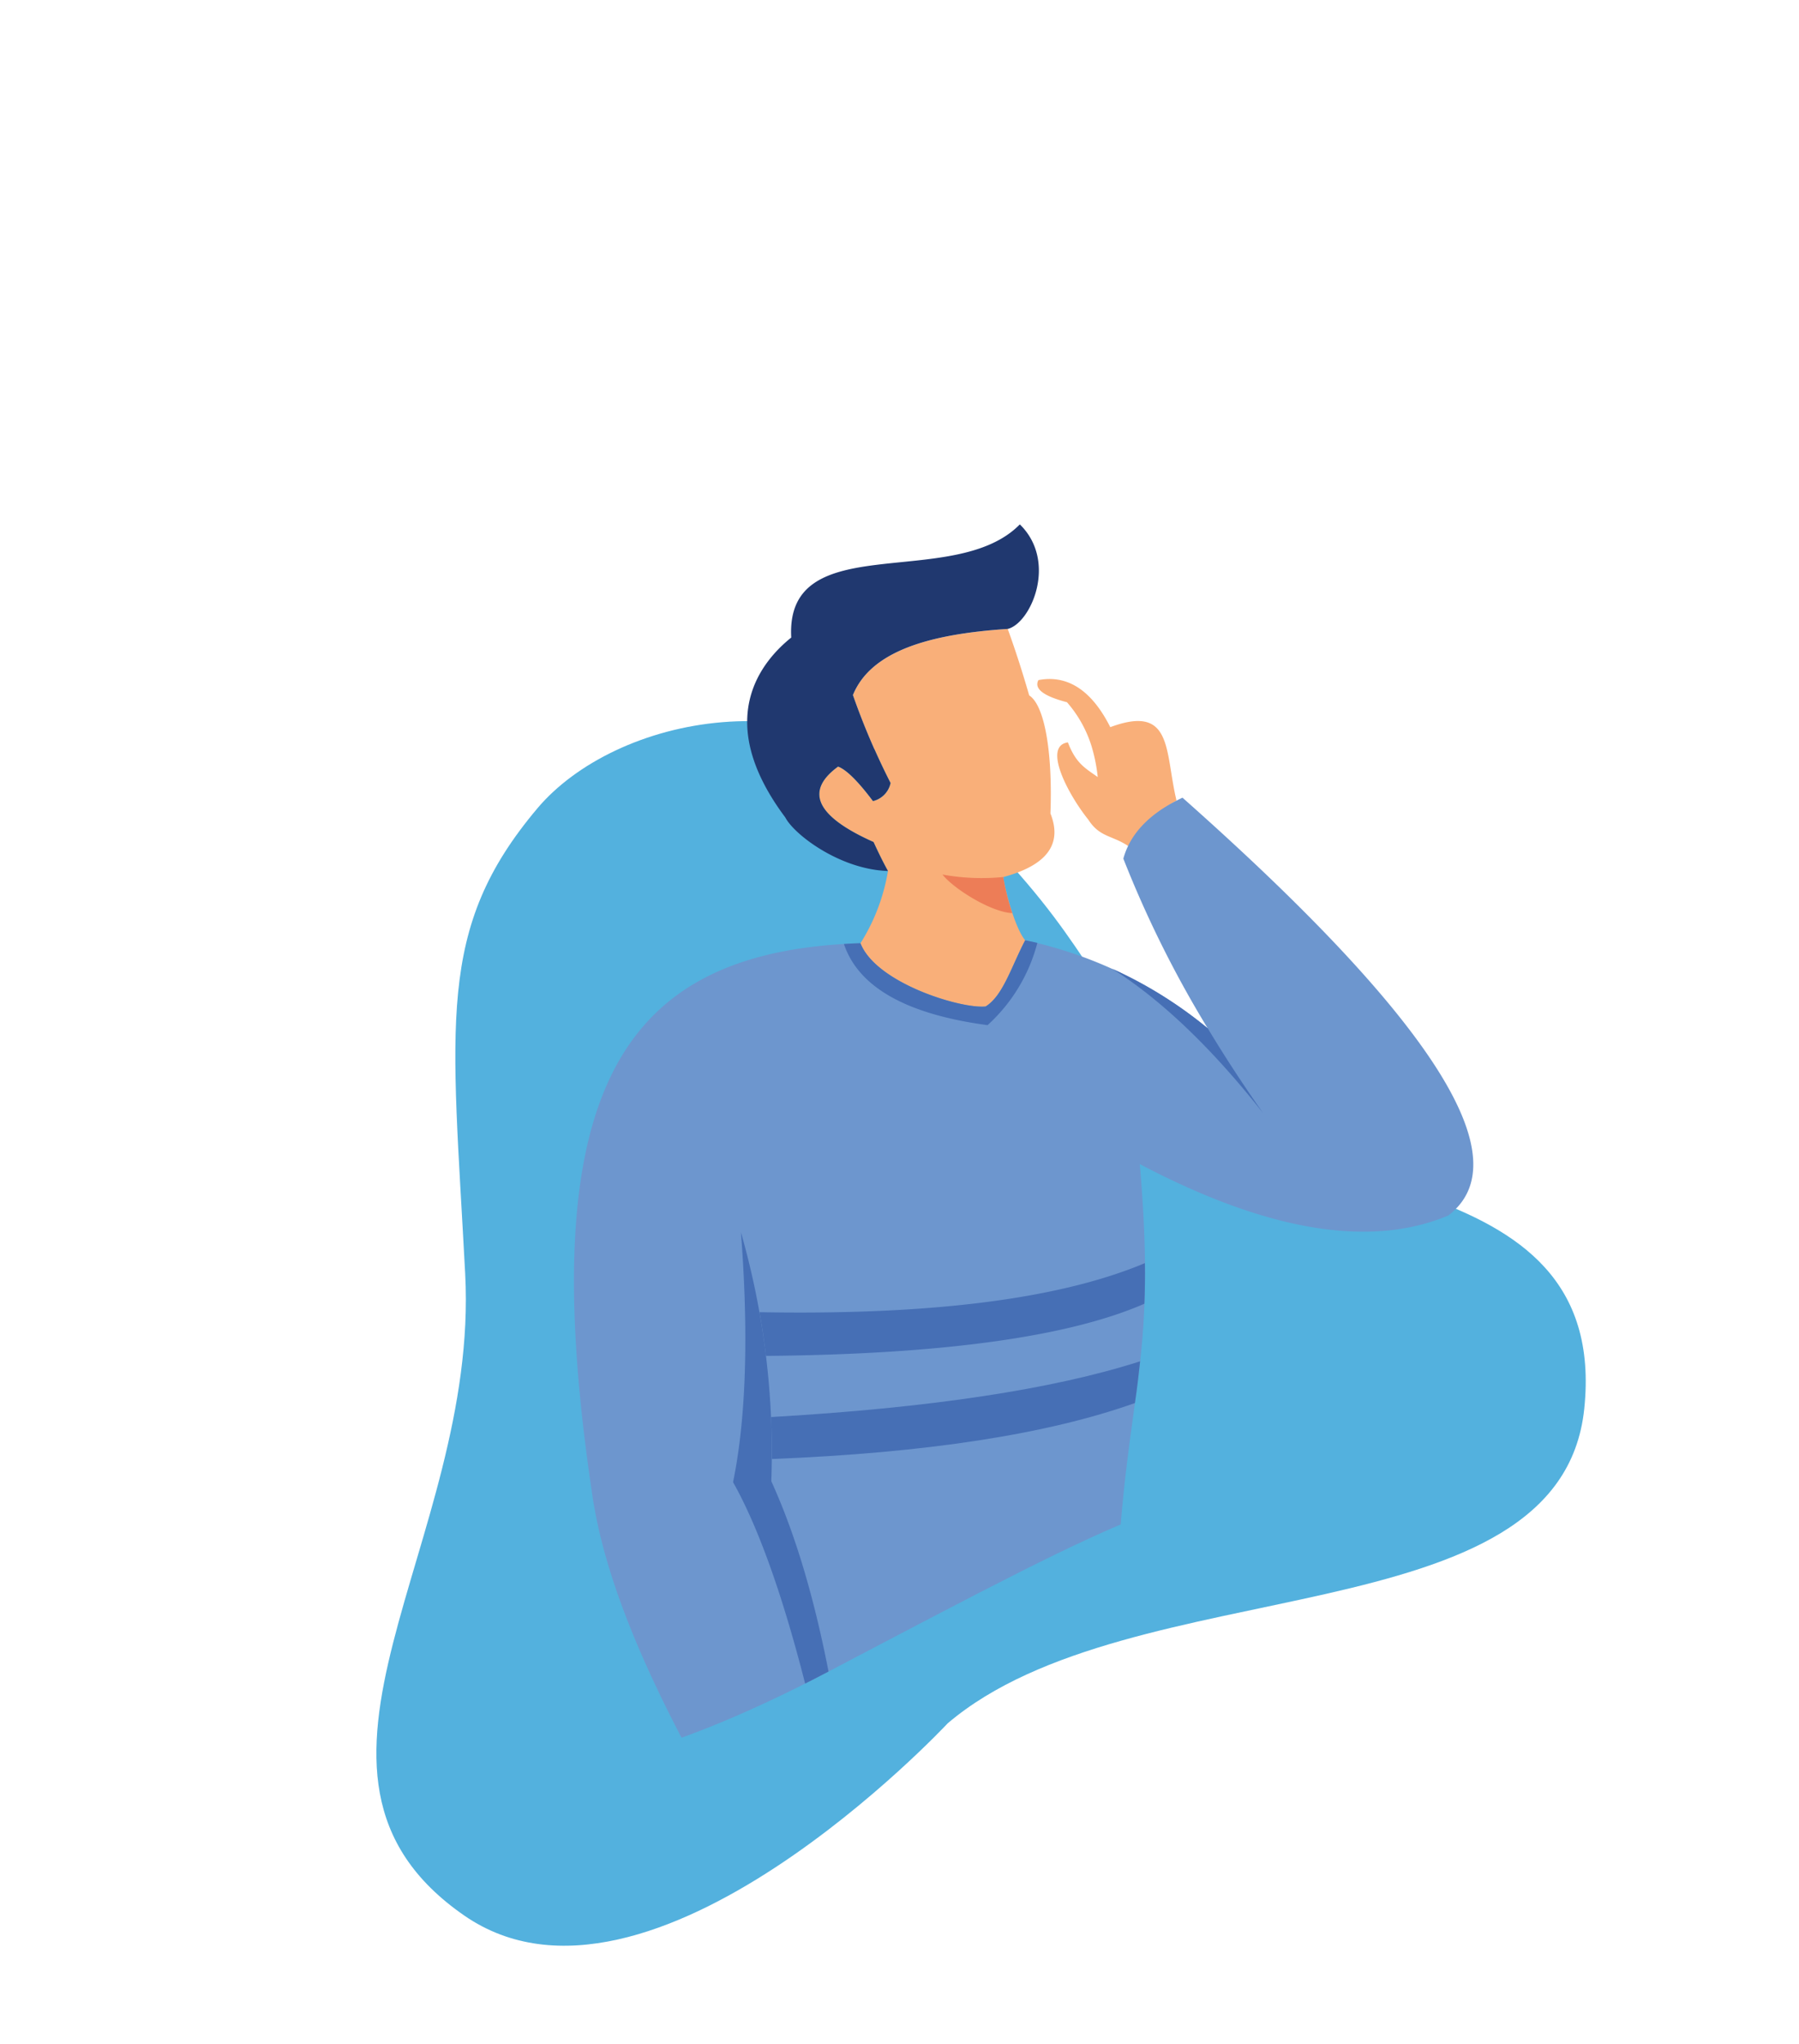<svg xmlns="http://www.w3.org/2000/svg" xmlns:xlink="http://www.w3.org/1999/xlink" width="237" height="269.266" viewBox="0 0 237 269.266"><defs><clipPath id="a"><path d="M6621.014-483.1s9.908,11.386,50.794-10.094,48.2-25.534,66.284-24.281,28.491-64.825,28.491-64.825l33.04-89.164-131.278-41.886-56.479,21.065-40.379,134.855Z" transform="translate(-6454 3309)" fill="#220909"/></clipPath><clipPath id="b"><rect width="132.171" height="345.577" fill="none"/></clipPath></defs><g transform="translate(-100 -2622.652)"><path d="M78.347,2.139c14.579-6.152,40.853.706,48.808,23.892,7.881,22.971,5.257,26.736,9.23,46.646s47.42,34.082,28.951,62.55c-16.607,25.6-62.628-8.523-93.518-1.173,0,0-54.184,19.724-68.242-6.353-15.594-28.928,24-42.71,38.475-75.239,13.461-30.249,17.134-42.237,36.3-50.323" transform="matrix(0.891, -0.454, 0.454, 0.891, 100, 2762.807)" fill="#53b1de"/><g transform="translate(-8.623 27)" clip-path="url(#a)"><g transform="translate(170.544 2664.723)"><g clip-path="url(#b)"><path d="M133.7,40.159c8.322-3.093,7.161,3.244,8.727,9.669-3.077,1.817-4.756,3.395-5.917,6.311-2.349-1.8-4.1-1.3-5.707-3.8-2.657-3.307-6.042-9.706-2.686-10.174,1.064,2.815,2.35,3.434,3.93,4.569a21.726,21.726,0,0,0-.853-4.191,16,16,0,0,0-3.2-5.667c-3.1-.808-4.364-1.78-3.762-2.916,3.832-.732,7.021,1.338,9.469,6.2" transform="translate(-49.353 -13.45)" fill="#f9af79" fill-rule="evenodd"/><path d="M87.554,263.246c4.112,12.118,7.581,39.735,8.868,82.8,1.035,20.952-1.846,48.772-5.567,85.325-3.665,1.742-9.05,2.121-13.176,1.971-5.874-50.514-7.16-71.947-4.294-85.957-6.741-14.819-10.84-29.46-14.728-44.833q-2.979,32.261-7.623,51.271-10.49,30.521-31.3,79.973A21.694,21.694,0,0,1,6.8,431.17c6.573-36.1,10.994-73.461,22.309-80.479-8.615-44.429-4.587-70.481,3.567-86.915q32.834,3.824,54.884-.531" transform="translate(-2.703 -104.701)" fill="#20386f" fill-rule="evenodd"/><path d="M97.279,108.038c2.755,32.123-3.65,29.4-3.385,74.28q-16.448,3.258-38.827,1.969c.993,4.293,1.748,8.154,2.364,11.056-3.133-.025-7.945-.075-11.217,4.545-3.176-5.25-5.973-10.048-8.379-14.541-7.609-14.264-11.5-25.144-12.755-34.231C17.136,97.486,29.5,79.941,60.48,78.944c2.042,5.251,13.231,8.659,16.476,8.331,2.28-1.388,3.371-5.175,5.217-8.721a56.358,56.358,0,0,1,24.056,11.6A144.427,144.427,0,0,1,95.111,67.8q1.386-5.017,7.792-8.028,49.533,43.905,35.022,55.033-15.442,6.492-40.646-6.766" transform="translate(-9.043 -23.773)" fill="#6d96ce" fill-rule="evenodd"/><path d="M101.509,560.643c-10.615.758-19.679,1.565-23.693.808-4.686-.934-3.2-3.836-1.119-8.356a15.7,15.7,0,0,0,12.475-1.388q5.5,3.86,15.652,4.392c3.007,1.918,2.014,3.988-3.315,4.544m-86.059,3.736c-5.973-1.565-11.4-3.155-13.679-4.644-3.259-2.12-1.566-4.292,1.426-7.726a15.673,15.673,0,0,0,12.322,2.474c3.357,4.721,13.889,2.449,15.008,5.707,1.427,6.108-12.239,4.973-15.078,4.189" transform="translate(0 -219.431)" fill="#0e2952" fill-rule="evenodd"/><path d="M68.908,199.157C66.391,188,62.572,173.762,57.537,164.8c1.959-9.543,1.916-21.533,1.036-32.919a105.389,105.389,0,0,1,4,32.793c4.21,9.239,7.148,20.9,9.162,34.634l-2.825-.152m58.436-82.99q-10.112-12.817-19.889-19.009a56.15,56.15,0,0,1,12.616,7.864q3.336,5.547,7.274,11.145" transform="translate(-22.884 -38.643)" fill="#466fb5" fill-rule="evenodd"/><path d="M98.3,72.6c-3.245.328-14.435-3.08-16.476-8.331a25.85,25.85,0,0,0,3.623-9.517c-.56-1-1.189-2.259-1.9-3.812q-11.35-5.074-4.672-9.946c1.064.378,2.616,1.894,4.6,4.544a3.1,3.1,0,0,0,2.308-2.372,94.19,94.19,0,0,1-4.951-11.588c2.35-5.743,9.93-8.028,20.393-8.709q1.489,4.109,2.825,8.747c2.112,1.363,3.091,7.825,2.8,15.551q2.412,6.058-6.211,8.381c.267,1.956,1.595,6.791,2.882,8.33-1.847,3.547-2.938,7.334-5.217,8.722" transform="translate(-30.387 -9.094)" fill="#f9af79" fill-rule="evenodd"/><path d="M94.952,13.77c-10.462.682-18.043,2.966-20.393,8.709a94.28,94.28,0,0,0,4.951,11.587A3.1,3.1,0,0,1,77.2,36.44c-1.986-2.651-3.539-4.165-4.6-4.544q-6.672,4.885,4.672,9.946c.713,1.553,1.342,2.815,1.9,3.812-6.294-.189-12.35-4.784-13.525-7.056-9.707-12.976-3.007-20.637.784-23.692C65.636.277,87.86,8.873,96.546,0,101.568,4.9,98,13.026,94.952,13.77" transform="translate(-24.115)" fill="#20386f" fill-rule="evenodd"/><path d="M77.37,270.808c-.335-1.566-.658-3.029-.952-4.292l2.825.152q.756,4.619,1.456,11.36a12.683,12.683,0,0,0-1.916-.455c-.392-1.868-.853-4.139-1.385-6.664a.174.174,0,0,0-.028-.1" transform="translate(-30.394 -106.002)" fill="#2c2066" fill-rule="evenodd"/><path d="M103.335,76.579a28.808,28.808,0,0,0,8.014.328,29.7,29.7,0,0,0,1.189,4.758c-2.811-.126-7.749-3.231-9.2-5.086" transform="translate(-41.1 -30.458)" fill="#ed7d57" fill-rule="evenodd"/><path d="M18.15,545.426a16.022,16.022,0,0,0-.573,5.958,15.451,15.451,0,0,1-10.294-1.868,23.014,23.014,0,0,0,1.874-5.756,23.552,23.552,0,0,0,8.994,1.666m62.367,4.67a35.225,35.225,0,0,0,.1-5.275,30.467,30.467,0,0,0,8.784-1.288,12.8,12.8,0,0,0,1.874,5.326A15.438,15.438,0,0,1,80.517,550.1" transform="translate(-2.897 -216.18)" fill="#f9af79" fill-rule="evenodd"/><path d="M71.681,284.8a83.647,83.647,0,0,1,3.007,14.088c-2.238,6.411-5.077,10.046-8.49,10.854-3.958-.252-4.755-3.382-5.735-5.579a10.649,10.649,0,0,0,3.959-6.841c-2.154-1.716-2.741-3.533-1.748-5.477-.434-1.085-.853-2.045-1.217-2.9,2.546-3.383,4.951-4.142,7.329-4.242.979-.025,1.945.051,2.9.1" transform="translate(-24.048 -113.234)" fill="#fab688" fill-rule="evenodd"/><path d="M65.954,195.9q30.525-1.211,47.82-7.371c.279-1.868.489-3.661.685-5.5q-17.183,5.53-48.632,7.346c.1,1.793.126,3.66.126,5.528" transform="translate(-26.182 -72.793)" fill="#466fb5" fill-rule="evenodd"/><path d="M64.173,145.7c23.274-.2,39.9-2.525,49.848-6.867.07-1.665.1-3.432.07-5.351q-16.846,7.081-50.771,6.462c.322,1.817.616,3.786.853,5.755M93.1,99.677c-3.245.328-14.435-3.08-16.476-8.331-.727.013-1.455.051-2.182.1q2.874,8.538,18.923,10.69A22.183,22.183,0,0,0,99.923,91.3c-.531-.126-1.077-.24-1.607-.341-1.847,3.547-2.938,7.334-5.217,8.722" transform="translate(-25.184 -36.176)" fill="#466fb5" fill-rule="evenodd"/></g></g></g></g></svg>